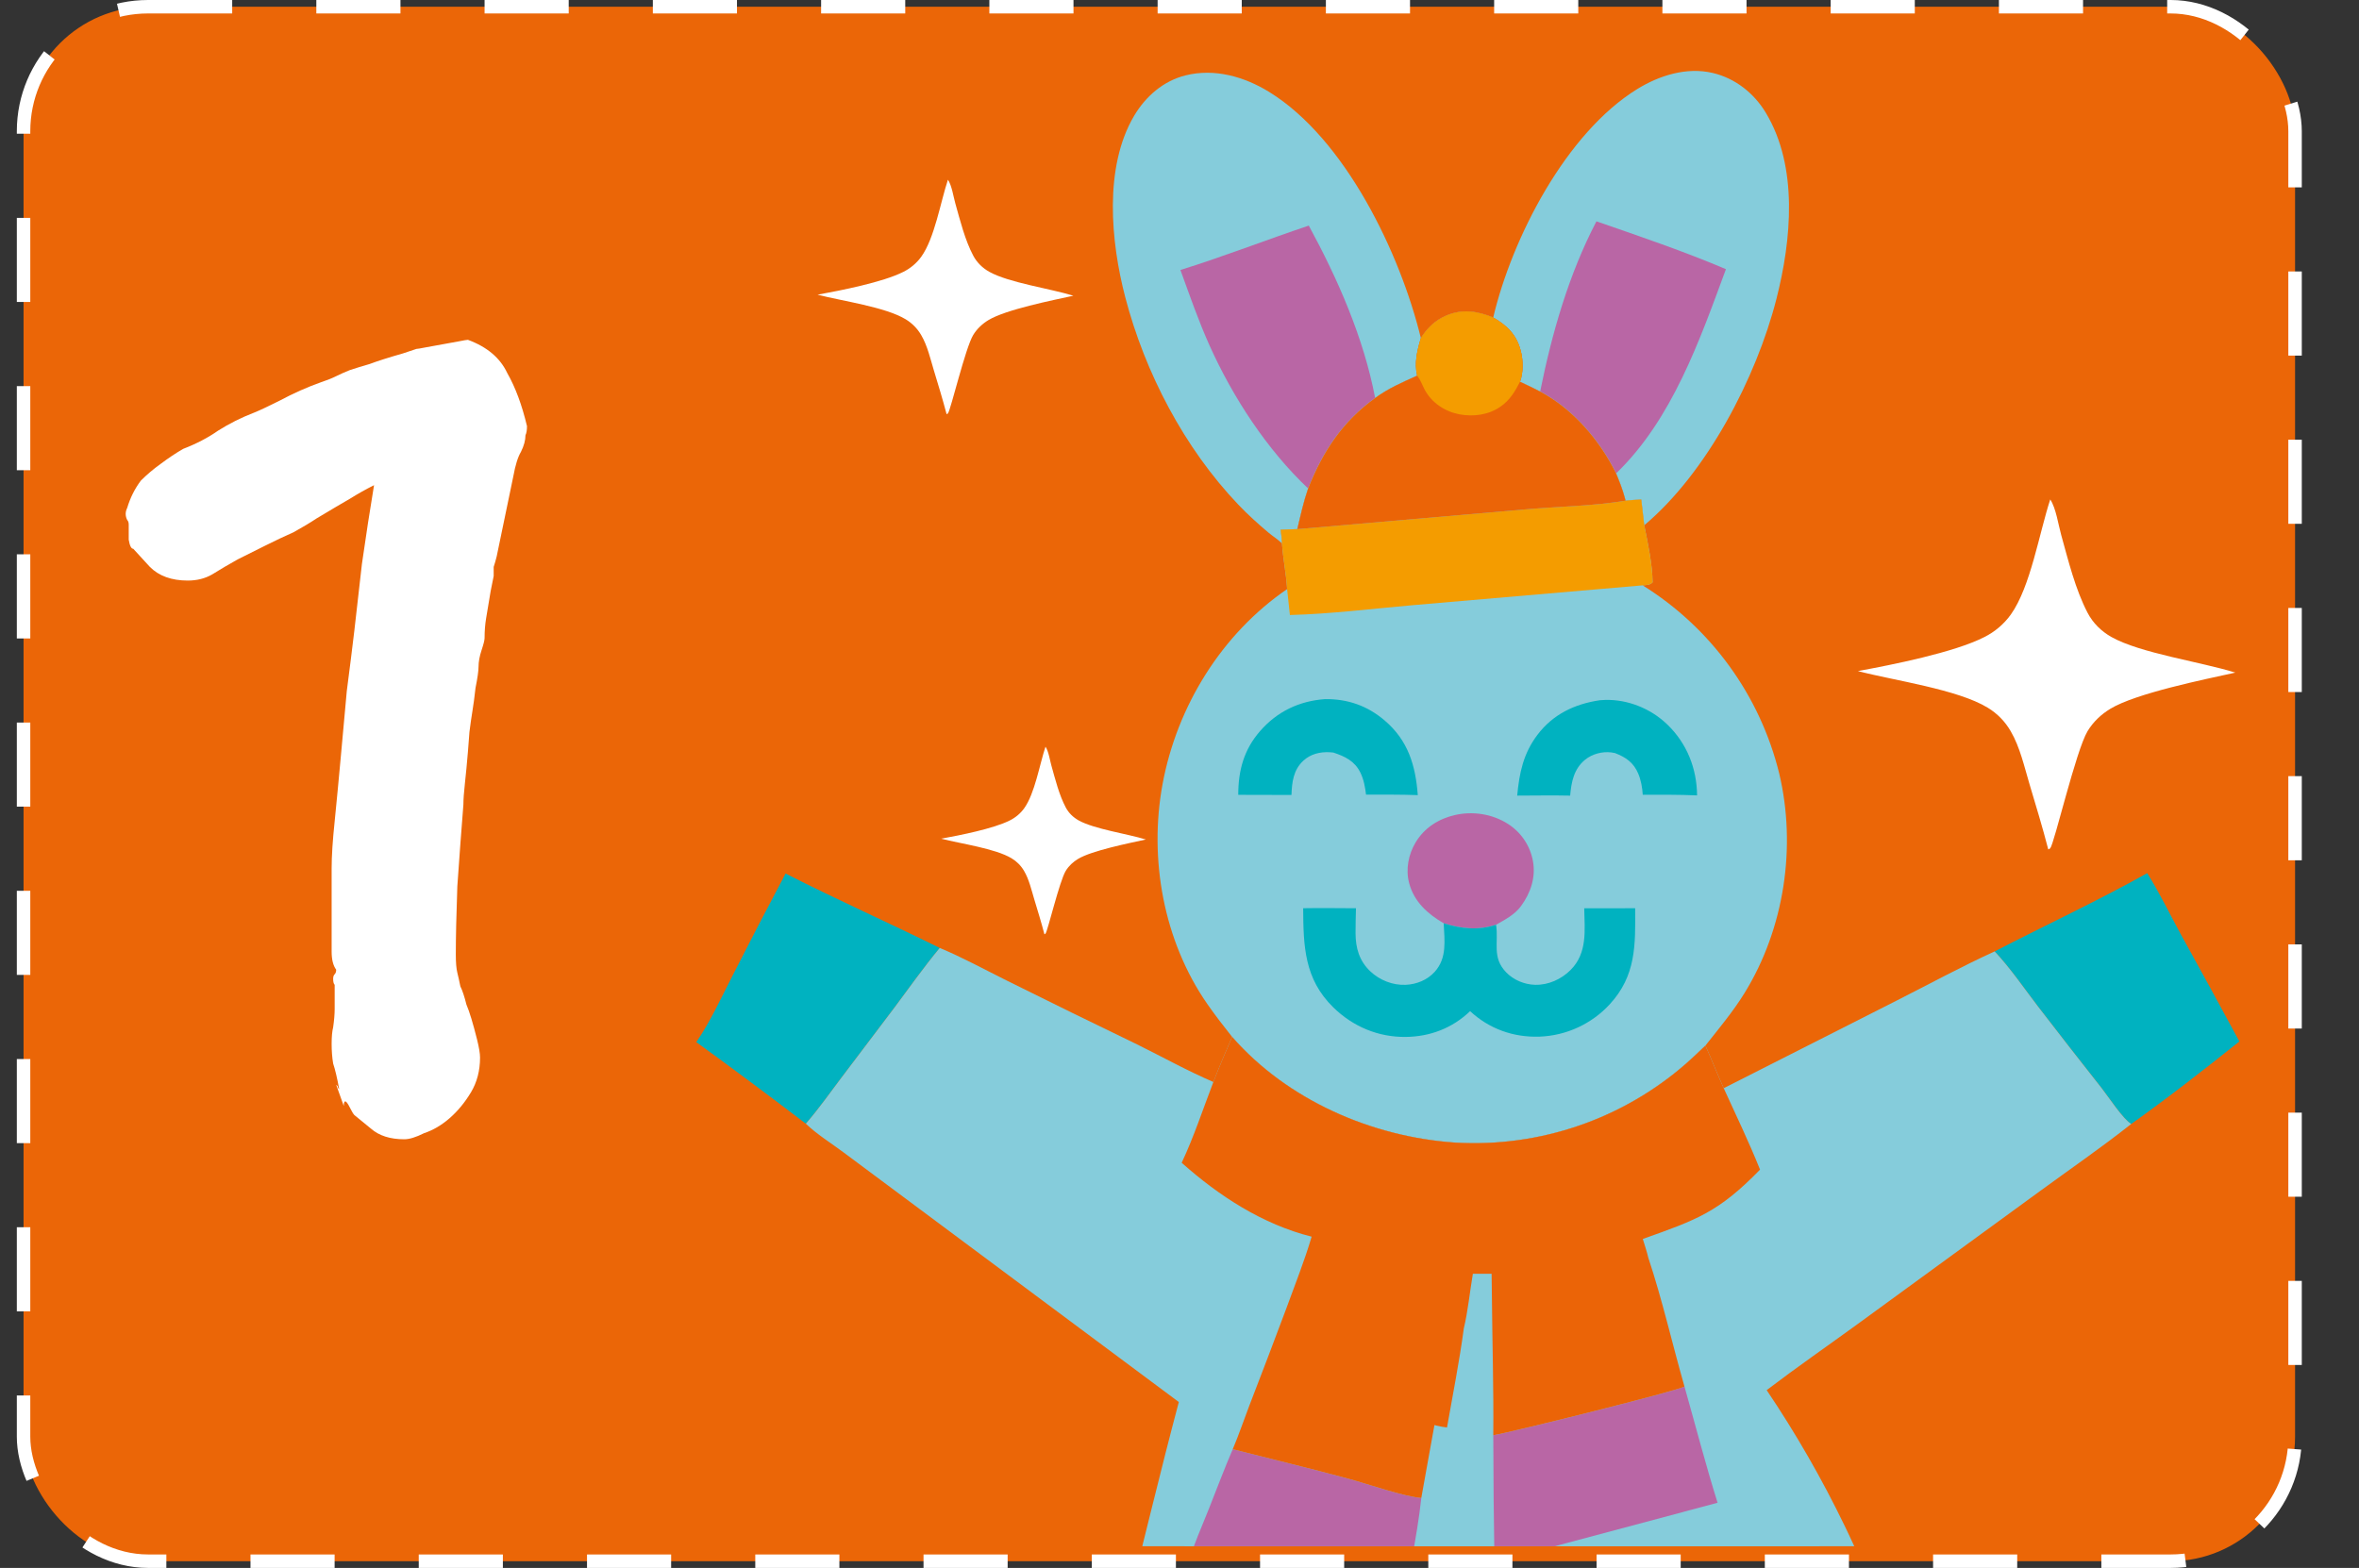 <?xml version="1.0" encoding="UTF-8"?> <svg xmlns="http://www.w3.org/2000/svg" width="701" height="466" viewBox="0 0 701 466" fill="none"><rect x="0" y="0" width="701" height="466" fill="#333333" stroke="none"/><rect x="7" y="2" width="675" height="462" rx="37" fill="#EB6607" stroke="white" stroke-width="4" stroke-dasharray="25 25"></rect><path d="M105.3 331.4C105 331.1 104.55 330.35 103.95 329.15C103.35 327.95 102.9 327.35 102.6 327.35C102.3 327.35 102.15 327.8 102.15 328.7L99.9 322.4L100.35 322.85C100.35 323.15 100.5 323.45 100.8 323.75C100.2 320.45 99.6 317.9 99 316.1C98.7 314.3 98.55 312.35 98.55 310.25C98.55 308.15 98.7 306.5 99 305.3C99.3 303.2 99.45 301.4 99.45 299.9C99.45 298.4 99.45 296 99.45 292.7C99.15 292.4 99 291.8 99 290.9C99 290.3 99.15 289.85 99.45 289.55C99.75 289.25 99.9 288.8 99.9 288.2C99 287 98.55 285.2 98.55 282.8V258.05C98.55 254.45 98.85 249.8 99.45 244.1C100.05 238.1 100.65 231.8 101.25 225.2C101.85 218.6 102.45 212 103.05 205.4C103.95 198.5 104.7 192.5 105.3 187.4C105.9 182.3 106.65 175.7 107.55 167.6C108.75 159.2 109.95 151.4 111.15 144.2C108.75 145.4 106.35 146.75 103.95 148.25C101.85 149.45 98.55 151.4 94.05 154.1C92.25 155.3 90 156.65 87.3 158.15C84.6 159.35 81.75 160.7 78.75 162.2C76.35 163.4 73.65 164.75 70.65 166.25C67.95 167.75 65.4 169.25 63 170.75C60.9 171.95 58.5 172.55 55.8 172.55C51 172.55 47.25 171.2 44.55 168.5L39.6 163.1C39 163.1 38.55 162.2 38.25 160.4C38.25 158.6 38.25 157.1 38.25 155.9C38.25 155.3 38.1 154.85 37.8 154.55C37.5 153.95 37.35 153.35 37.35 152.75C37.35 152.15 37.5 151.55 37.8 150.95C38.7 147.95 40.05 145.25 41.85 142.85C43.65 141.05 45.6 139.4 47.7 137.9C50.1 136.1 52.35 134.6 54.45 133.4C58.35 131.9 61.8 130.1 64.8 128C68.1 125.9 71.7 124.1 75.6 122.6C77.1 122 79.65 120.8 83.25 119C87.15 116.9 91.2 115.1 95.4 113.6C97.2 113 98.7 112.4 99.9 111.8C101.1 111.2 102.45 110.6 103.95 110C105.75 109.4 107.7 108.8 109.8 108.2C112.2 107.3 115.5 106.25 119.7 105.05L123.75 103.7C124.05 103.7 124.95 103.55 126.45 103.25C127.95 102.95 129.6 102.65 131.4 102.35C133.2 102.05 134.85 101.75 136.35 101.45C137.85 101.15 138.75 101 139.05 101C144.75 103.1 148.65 106.4 150.75 110.9C153.15 115.1 155.1 120.35 156.6 126.65C156.6 127.85 156.45 128.75 156.15 129.35C156.15 130.85 155.7 132.5 154.8 134.3C153.9 135.8 153.15 138.2 152.55 141.5L147.6 165.35C147.3 166.55 147 167.6 146.7 168.5C146.7 169.4 146.7 170.3 146.7 171.2L145.8 175.7C145.2 179.3 144.75 182 144.45 183.8C144.15 185.6 144 187.55 144 189.65C144 190.25 143.7 191.45 143.1 193.25C142.5 195.05 142.2 196.7 142.2 198.2C142.2 199.4 141.9 201.5 141.3 204.5C141 207.2 140.7 209.45 140.4 211.25C140.1 213.05 139.8 215.15 139.5 217.55L139.05 223.4C138.75 227 138.45 230.15 138.15 232.85C137.85 235.55 137.7 237.65 137.7 239.15C137.1 246.65 136.5 254.75 135.9 263.45C135.6 271.85 135.45 278.6 135.45 283.7C135.45 286.1 135.6 287.9 135.9 289.1C136.2 290.3 136.5 291.65 136.8 293.15C137.4 294.35 138 296.15 138.6 298.55C139.5 300.65 140.55 304.1 141.75 308.9C142.35 311.3 142.65 313.1 142.65 314.3C142.65 318.2 141.75 321.65 139.95 324.65C138.15 327.65 136.05 330.2 133.65 332.3C131.25 334.4 128.7 335.9 126 336.8C123.6 338 121.65 338.6 120.15 338.6C115.95 338.6 112.65 337.55 110.25 335.45L105.3 331.4Z" fill="white"></path><g clip-path="url(#clip0_32_10964)"><path d="M609.251 148.438C610.954 151.013 611.657 155.957 612.497 158.966C614.625 166.598 616.693 175.139 620.358 182.155C621.941 185.183 624.442 187.637 627.411 189.314C635.952 194.136 654.034 196.718 664.251 199.902C654.901 201.97 634.702 206.046 627.09 210.668C624.364 212.324 621.997 214.558 620.344 217.3C616.895 223.02 610.447 250.749 609.247 252.11C609.098 252.279 608.858 252.341 608.664 252.457C606.978 245.947 605.025 239.529 603.099 233.087C601.544 227.884 600.267 222.067 597.514 217.346C597.104 216.629 596.649 215.941 596.151 215.281C595.654 214.622 595.116 213.997 594.54 213.405C593.963 212.814 593.351 212.261 592.704 211.747C592.057 211.233 591.38 210.762 590.674 210.333C581.695 204.859 562.87 202.274 552.094 199.451C562.321 197.565 580.705 193.922 589.651 189.352C590.434 188.961 591.191 188.524 591.921 188.041C592.651 187.558 593.349 187.033 594.016 186.466C594.682 185.898 595.312 185.292 595.905 184.648C596.498 184.004 597.05 183.326 597.56 182.615C603.405 174.39 605.975 158.412 609.251 148.438Z" fill="white"></path><path d="M310.68 221.925C311.604 223.304 311.985 225.954 312.44 227.567C313.594 231.657 314.715 236.235 316.703 239.995C317.561 241.618 318.917 242.933 320.527 243.832C325.159 246.416 334.963 247.8 340.503 249.506C335.433 250.614 324.481 252.799 320.353 255.276C318.875 256.164 317.592 257.361 316.695 258.83C314.825 261.896 311.329 276.758 310.678 277.487C310.597 277.578 310.467 277.611 310.362 277.673C309.448 274.184 308.389 270.744 307.345 267.292C306.501 264.503 305.809 261.385 304.316 258.855C304.094 258.471 303.847 258.102 303.577 257.749C303.307 257.395 303.016 257.06 302.703 256.743C302.39 256.426 302.059 256.13 301.708 255.854C301.357 255.579 300.99 255.327 300.607 255.097C295.739 252.163 285.531 250.778 279.688 249.264C285.233 248.254 295.202 246.302 300.052 243.852C300.477 243.642 300.887 243.408 301.283 243.15C301.679 242.891 302.058 242.609 302.419 242.305C302.781 242.001 303.122 241.676 303.444 241.331C303.765 240.986 304.064 240.623 304.341 240.242C307.511 235.833 308.904 227.27 310.68 221.925Z" fill="white"></path><path d="M281.688 53.411C282.842 55.136 283.319 58.448 283.888 60.464C285.33 65.577 286.732 71.299 289.217 75.999C290.289 78.027 291.985 79.672 293.997 80.795C299.786 84.025 312.042 85.755 318.967 87.888C312.63 89.273 298.939 92.004 293.779 95.101C291.932 96.21 290.327 97.707 289.207 99.543C286.869 103.375 282.499 121.952 281.685 122.864C281.584 122.977 281.422 123.019 281.291 123.096C280.147 118.735 278.824 114.435 277.519 110.12C276.465 106.634 275.599 102.737 273.733 99.574C273.455 99.094 273.147 98.633 272.809 98.191C272.472 97.749 272.108 97.33 271.717 96.934C271.326 96.538 270.911 96.168 270.473 95.823C270.034 95.479 269.576 95.163 269.097 94.876C263.011 91.209 250.251 89.477 242.947 87.586C249.879 86.322 262.34 83.882 268.403 80.82C268.934 80.558 269.447 80.266 269.942 79.942C270.437 79.619 270.91 79.267 271.362 78.887C271.814 78.506 272.24 78.101 272.642 77.669C273.044 77.238 273.418 76.784 273.764 76.307C277.726 70.796 279.468 60.093 281.688 53.411Z" fill="white"></path><path d="M233.442 259.621C248.531 267.332 264.067 274.213 279.256 281.741C274.558 287.4 270.295 293.428 265.902 299.324L250.023 320.319C246.577 324.884 243.221 329.66 239.465 333.977C228.71 325.765 217.859 317.68 206.912 309.723C211.065 303.685 214.364 296.432 217.722 289.896C222.871 279.757 228.111 269.666 233.442 259.621Z" fill="#00B2C0"></path><path d="M638.066 259.511C641.733 265.32 644.761 271.663 648.059 277.696C653.914 288.278 659.715 298.891 665.46 309.533C654.956 317.9 644.256 326.274 633.311 334.055C630.901 332.654 626.59 326.071 624.581 323.49C618.242 315.462 611.955 307.394 605.718 299.287C601.493 293.772 597.472 287.839 592.73 282.768C607.78 274.988 623.295 267.785 638.066 259.511Z" fill="#00B2C0"></path><path d="M443.725 94.363C449.337 70.655 465.362 39.51 486.534 26.461C493.109 22.408 501.224 19.866 508.932 21.677C515.628 23.25 521.21 27.67 524.726 33.508C534.428 49.613 532.348 71.345 527.879 88.856C521.909 112.249 507.205 140.508 488.6 156.118L487.712 148.481C486.142 148.503 484.613 148.648 483.055 148.809L482.955 148.428L482.782 147.794C482.123 145.334 481.201 143.048 480.238 140.694C475.406 130.859 467.447 121.558 457.672 116.37C455.705 115.34 453.687 114.41 451.681 113.458C452.695 110.789 452.629 107.097 451.932 104.378C450.682 99.499 447.924 96.81 443.725 94.363Z" fill="#85CCDB"></path><path d="M474.395 65.783C487.236 70.228 500.376 74.685 512.878 79.999C505.088 101.121 496.87 124.701 480.24 140.694C475.408 130.859 467.449 121.558 457.674 116.371C461.161 99.064 466.184 81.503 474.395 65.783Z" fill="#B966A5"></path><path d="M380.956 161.529C379.862 160.383 378.232 159.387 376.995 158.349C373.835 155.697 370.809 152.959 367.96 149.969C351.913 133.126 340.251 110.788 334.381 88.341C330.087 71.918 327.974 49.661 337.03 34.391C340.443 28.635 345.736 24.029 352.316 22.396C360.92 20.259 369.72 22.766 377.1 27.299C399.768 41.222 416.102 75.337 422.226 100.495C421.132 104.14 420.241 107.857 421.119 111.645C416.752 113.611 412.518 115.433 408.638 118.29C398.997 125.202 393.027 134.229 388.72 145.178C387.362 149.13 386.466 153.2 385.508 157.263C383.859 157.321 382.204 157.353 380.557 157.448C380.712 158.793 380.953 160.178 380.956 161.529Z" fill="#85CCDB"></path><path d="M350.777 80.241C363.598 76.248 376.185 71.327 388.92 67.046C397.547 82.931 405.25 100.44 408.638 118.291C398.997 125.202 393.027 134.229 388.721 145.179C376.489 133.619 366.362 118.089 359.474 102.783C356.169 95.436 353.524 87.808 350.777 80.241Z" fill="#B966A5"></path><path d="M478.235 74.997C488.102 78.412 498.199 81.837 507.805 85.921C501.819 102.15 495.504 120.269 482.726 132.558C479.014 125 472.898 117.854 465.387 113.868C468.066 100.57 471.926 87.076 478.235 74.997Z" fill="#B966A5" style="mix-blend-mode:multiply"></path><path d="M357.209 83.865C367.06 80.796 376.731 77.015 386.517 73.726C393.146 85.931 399.065 99.385 401.668 113.101C394.26 118.412 389.673 125.348 386.364 133.762C376.966 124.879 369.184 112.947 363.892 101.185C361.352 95.54 359.319 89.679 357.209 83.865Z" fill="#B966A5" style="mix-blend-mode:multiply"></path><path d="M422.227 100.496C424.004 97.589 426.444 95.244 429.589 93.866C434.496 91.716 438.949 92.44 443.723 94.364C447.922 96.811 450.681 99.5 451.931 104.379C452.627 107.098 452.693 110.79 451.68 113.459C453.685 114.411 455.703 115.341 457.67 116.371C467.446 121.559 475.405 130.86 480.237 140.695C481.2 143.049 482.121 145.335 482.781 147.795L482.954 148.429L483.053 148.81C484.611 148.649 486.141 148.504 487.711 148.482L488.598 156.119C489.678 161.407 491.029 167.709 491.088 173.087C490.25 173.911 489.275 173.859 488.138 173.975C488.764 174.364 489.385 174.761 490.002 175.165C490.618 175.569 491.229 175.981 491.835 176.4C492.442 176.819 493.043 177.246 493.639 177.679C494.235 178.113 494.826 178.554 495.411 179.001C495.997 179.449 496.577 179.904 497.151 180.366C497.726 180.828 498.295 181.297 498.858 181.772C499.421 182.248 499.978 182.73 500.529 183.219C501.081 183.708 501.627 184.204 502.166 184.706C502.705 185.209 503.239 185.717 503.766 186.232C504.294 186.747 504.815 187.268 505.329 187.796C505.844 188.324 506.352 188.858 506.854 189.397C507.356 189.937 507.851 190.483 508.34 191.035C508.828 191.587 509.31 192.145 509.785 192.708C510.26 193.272 510.729 193.841 511.19 194.415C511.651 194.99 512.106 195.57 512.554 196.156C513.001 196.742 513.441 197.333 513.874 197.93C514.308 198.526 514.734 199.128 515.152 199.734C515.571 200.341 515.982 200.953 516.385 201.569C516.79 202.186 517.186 202.807 517.575 203.433C517.963 204.059 518.345 204.69 518.719 205.325C519.092 205.961 519.458 206.601 519.816 207.245C520.175 207.889 520.525 208.538 520.868 209.19C521.21 209.843 521.545 210.499 521.871 211.16C522.198 211.821 522.517 212.485 522.828 213.154C523.138 213.822 523.441 214.495 523.735 215.171C524.03 215.846 524.316 216.525 524.594 217.208C524.872 217.89 525.142 218.576 525.403 219.265C525.665 219.955 525.918 220.647 526.163 221.342C526.408 222.037 526.644 222.736 526.872 223.437C527.1 224.137 527.319 224.841 527.53 225.547C527.741 226.254 527.944 226.962 528.138 227.674C528.332 228.385 528.517 229.098 528.694 229.814C533.904 251.641 530.23 275.941 518.435 295.09C515.014 300.644 510.808 305.661 506.77 310.766C504.945 312.543 503.083 314.28 501.184 315.977C500.6 316.49 500.01 316.995 499.414 317.494C498.818 317.992 498.216 318.483 497.607 318.966C496.999 319.45 496.385 319.926 495.766 320.395C495.146 320.863 494.52 321.324 493.889 321.778C493.259 322.231 492.622 322.677 491.98 323.115C491.338 323.553 490.691 323.983 490.039 324.404C489.386 324.827 488.729 325.241 488.067 325.647C487.404 326.053 486.737 326.451 486.065 326.841C485.393 327.231 484.716 327.613 484.035 327.986C483.353 328.359 482.668 328.724 481.977 329.081C481.287 329.438 480.593 329.786 479.894 330.126C479.195 330.466 478.492 330.797 477.785 331.119C477.078 331.442 476.368 331.756 475.653 332.061C474.939 332.367 474.221 332.664 473.499 332.952C472.777 333.239 472.052 333.518 471.324 333.788C470.595 334.058 469.863 334.32 469.128 334.572C468.393 334.824 467.656 335.068 466.915 335.302C466.174 335.537 465.431 335.762 464.684 335.978C463.938 336.194 463.189 336.402 462.438 336.6C461.687 336.798 460.933 336.986 460.177 337.166C459.421 337.346 458.663 337.516 457.903 337.677C457.143 337.839 456.381 337.991 455.617 338.133C454.853 338.276 454.088 338.409 453.321 338.533C452.554 338.657 451.785 338.772 451.015 338.877C450.246 338.982 449.475 339.078 448.702 339.165C447.93 339.251 447.157 339.328 446.383 339.396C445.609 339.463 444.835 339.522 444.059 339.571C443.283 339.619 442.507 339.659 441.731 339.689C440.955 339.719 440.178 339.739 439.401 339.75C438.624 339.761 437.847 339.762 437.07 339.754C436.293 339.746 435.516 339.729 434.74 339.702C433.963 339.675 433.187 339.639 432.412 339.593C407.703 337.908 382.626 327.009 366.134 308.172C363.586 304.959 361.077 301.733 358.738 298.363C345.77 279.677 341.345 255.255 345.473 233.002C349.754 209.922 363.013 188.424 382.48 175.083C382.227 170.564 381.26 166.068 380.957 161.531C380.954 160.179 380.712 158.795 380.558 157.45C382.205 157.355 383.86 157.322 385.509 157.264C386.467 153.201 387.362 149.132 388.721 145.18C393.028 134.23 398.997 125.203 408.639 118.291C412.519 115.434 416.753 113.613 421.12 111.646C420.241 107.859 421.133 104.141 422.227 100.496Z" fill="#85CCDB"></path><path d="M475.419 208.118C475.922 208.075 476.427 208.044 476.932 208.028C483.716 207.829 490.56 210.606 495.427 215.297C501.276 220.935 504.217 228.337 504.306 236.401C498.929 236.155 493.54 236.21 488.158 236.21C488.04 234.132 487.639 231.886 486.833 229.96C485.452 226.661 483.161 225.07 479.923 223.826C479.556 223.754 479.19 223.676 478.819 223.628C476.135 223.288 473.125 224.082 471.026 225.799C467.682 228.534 466.939 232.415 466.588 236.469C461.35 236.354 456.093 236.453 450.854 236.464C451.479 229.7 452.679 223.938 456.864 218.399C461.488 212.277 467.952 209.212 475.419 208.118Z" fill="#00B2C0"></path><path d="M393.733 207.785C400.481 207.706 406.329 209.747 411.486 214.149C418.433 220.079 420.65 227.493 421.311 236.318C416.192 236.125 411.056 236.182 405.933 236.169C405.654 233.912 405.266 231.687 404.252 229.627C402.549 226.162 399.685 224.822 396.216 223.667C395.837 223.62 395.456 223.585 395.075 223.567C392.206 223.432 389.414 224.116 387.27 226.114C384.325 228.856 383.905 232.489 383.775 236.27L367.957 236.231C367.961 229.024 369.616 222.812 374.445 217.282C379.529 211.461 386.065 208.343 393.733 207.785Z" fill="#00B2C0"></path><path d="M429.006 274.408C424.226 271.606 420.206 268.027 418.735 262.445C417.66 258.369 418.526 253.925 420.682 250.341C423.277 246.027 427.539 243.319 432.396 242.225C437.68 241.034 443.448 241.906 448.03 244.829C448.272 244.981 448.51 245.139 448.744 245.303C448.978 245.468 449.207 245.638 449.432 245.814C449.657 245.99 449.878 246.172 450.093 246.359C450.309 246.547 450.519 246.74 450.725 246.939C450.931 247.137 451.132 247.341 451.327 247.549C451.522 247.758 451.711 247.972 451.895 248.191C452.079 248.41 452.258 248.633 452.43 248.861C452.603 249.088 452.769 249.32 452.93 249.557C453.09 249.793 453.244 250.034 453.392 250.278C453.54 250.523 453.682 250.771 453.818 251.023C453.953 251.275 454.081 251.53 454.203 251.788C454.325 252.046 454.441 252.308 454.549 252.572C454.658 252.837 454.759 253.104 454.854 253.373C454.949 253.643 455.037 253.915 455.117 254.189C455.198 254.463 455.272 254.739 455.338 255.018C455.404 255.295 455.463 255.575 455.515 255.856C456.42 260.72 454.87 265.352 452.006 269.268C450.118 271.849 447.293 273.296 444.572 274.841C439.276 276.585 434.242 276.039 429.006 274.408Z" fill="#B966A5"></path><path d="M387.25 269.932C392.474 269.839 397.712 269.926 402.939 269.941C402.88 272.42 402.801 274.906 402.813 277.386C402.834 281.786 403.928 285.593 407.207 288.696C409.981 291.321 413.843 292.853 417.67 292.697C420.918 292.566 424.119 291.285 426.325 288.851C430.071 284.716 429.238 279.51 429.008 274.407C434.244 276.038 439.278 276.584 444.575 274.84C445.384 280.175 443.265 284.498 447.548 288.964C449.76 291.27 453.003 292.617 456.186 292.693C460.123 292.787 463.968 291.041 466.728 288.275C471.782 283.206 470.896 276.469 470.771 269.942L485.905 269.941C485.98 280.889 486.209 289.945 478.335 298.503C478.002 298.863 477.66 299.215 477.31 299.559C476.959 299.903 476.6 300.238 476.234 300.564C475.867 300.89 475.492 301.207 475.109 301.514C474.727 301.822 474.337 302.12 473.94 302.409C473.543 302.697 473.139 302.975 472.728 303.244C472.317 303.513 471.9 303.771 471.476 304.019C471.053 304.267 470.623 304.504 470.188 304.731C469.752 304.958 469.312 305.175 468.866 305.38C468.42 305.585 467.969 305.779 467.514 305.962C467.059 306.145 466.599 306.317 466.135 306.477C465.671 306.637 465.204 306.786 464.732 306.924C464.261 307.061 463.787 307.187 463.309 307.301C462.832 307.415 462.352 307.517 461.869 307.608C461.387 307.698 460.902 307.777 460.416 307.843C459.93 307.91 459.442 307.964 458.953 308.007C458.464 308.05 457.975 308.08 457.484 308.099C449.72 308.358 442.549 305.801 436.853 300.522C431.627 305.553 424.997 308.089 417.791 308.184C409.589 308.292 402.046 305.128 396.195 299.394C387.587 290.957 387.316 281.227 387.25 269.932Z" fill="#00B2C0"></path><path d="M483.052 148.808C484.61 148.647 486.14 148.502 487.709 148.479L488.597 156.117C489.677 161.405 491.028 167.707 491.086 173.085C490.249 173.909 489.274 173.856 488.137 173.972L420.075 179.843C407.92 180.893 395.494 182.47 383.304 182.786C383.015 180.219 382.74 177.651 382.478 175.081C382.225 170.562 381.259 166.066 380.955 161.529C380.952 160.177 380.711 158.793 380.557 157.448C382.204 157.352 383.859 157.32 385.508 157.262L453.638 151.361C463.314 150.527 473.49 150.394 483.052 148.808Z" fill="#F49C00"></path><path d="M422.228 100.495C424.005 97.588 426.444 95.243 429.59 93.865C434.496 91.715 438.95 92.439 443.724 94.363C447.923 96.81 450.682 99.499 451.931 104.378C452.628 107.097 452.694 110.789 451.681 113.458C453.686 114.41 455.704 115.34 457.671 116.37C467.446 121.558 475.405 130.859 480.238 140.694C481.201 143.048 482.122 145.334 482.781 147.794L482.954 148.428L483.054 148.809C473.492 150.395 463.316 150.528 453.64 151.362L385.51 157.263C386.468 153.2 387.363 149.131 388.722 145.179C393.028 134.229 398.998 125.202 408.639 118.29C412.519 115.433 416.753 113.612 421.12 111.645C420.242 107.858 421.133 104.14 422.228 100.495Z" fill="#EB6407"></path><path d="M427.929 113.964C428.999 112.213 430.468 110.801 432.361 109.972C435.315 108.678 437.997 109.113 440.871 110.271C443.399 111.745 445.06 113.364 445.813 116.301C446.232 117.938 446.272 120.161 445.662 121.768C446.869 122.341 448.084 122.901 449.268 123.521C455.154 126.645 459.946 132.245 462.855 138.166C463.435 139.583 463.989 140.96 464.386 142.441L464.491 142.822L464.551 143.052C458.794 144.007 452.667 144.087 446.841 144.589L405.822 148.142C406.399 145.696 406.938 143.246 407.756 140.866C410.349 134.274 413.943 128.839 419.748 124.677C422.084 122.957 424.633 121.861 427.262 120.677C426.733 118.396 427.27 116.158 427.929 113.964Z" fill="#EB6407" style="mix-blend-mode:multiply"></path><path d="M422.231 100.496C424.008 97.589 426.448 95.244 429.593 93.866C434.499 91.716 438.953 92.44 443.727 94.364C447.926 96.811 450.685 99.5 451.935 104.379C452.631 107.098 452.697 110.79 451.684 113.459C450.164 116.424 448.698 118.892 445.887 120.858C442.365 123.321 437.804 123.932 433.641 123.132C429.344 122.307 425.446 119.708 423.368 115.83C422.705 114.592 422.214 113.15 421.395 112.013C421.306 111.89 421.215 111.768 421.124 111.646C420.245 107.859 421.137 104.141 422.231 100.496Z" fill="#F49C00"></path><path d="M279.259 281.74C286.037 284.562 292.546 288.137 299.121 291.405C312.008 297.821 324.935 304.155 337.902 310.406C345.408 314.113 352.89 318.287 360.571 321.577C362.291 317.052 364.228 312.617 366.137 308.169C382.629 327.007 407.707 337.905 432.415 339.59C433.191 339.636 433.967 339.672 434.743 339.699C435.52 339.726 436.297 339.744 437.074 339.752C437.851 339.759 438.628 339.758 439.405 339.747C440.182 339.736 440.958 339.716 441.734 339.686C442.511 339.656 443.287 339.616 444.063 339.568C444.838 339.519 445.613 339.461 446.386 339.393C447.16 339.326 447.934 339.249 448.706 339.162C449.478 339.076 450.249 338.98 451.019 338.874C451.789 338.769 452.557 338.655 453.325 338.531C454.092 338.407 454.857 338.273 455.62 338.131C456.384 337.988 457.147 337.836 457.907 337.675C458.666 337.514 459.424 337.343 460.18 337.163C460.937 336.984 461.69 336.795 462.441 336.597C463.193 336.399 463.942 336.192 464.688 335.975C465.434 335.759 466.178 335.534 466.919 335.299C467.659 335.065 468.397 334.821 469.132 334.569C469.867 334.317 470.599 334.056 471.327 333.786C472.056 333.516 472.781 333.237 473.503 332.949C474.224 332.661 474.942 332.364 475.657 332.059C476.372 331.754 477.082 331.44 477.788 331.117C478.495 330.794 479.198 330.463 479.897 330.123C480.596 329.784 481.29 329.435 481.98 329.078C482.671 328.722 483.357 328.357 484.038 327.983C484.72 327.61 485.397 327.228 486.069 326.839C486.741 326.449 487.408 326.05 488.07 325.644C488.733 325.238 489.39 324.824 490.043 324.402C490.695 323.98 491.342 323.55 491.984 323.112C492.626 322.674 493.262 322.228 493.893 321.775C494.524 321.322 495.149 320.86 495.769 320.392C496.389 319.923 497.002 319.447 497.611 318.963C498.219 318.48 498.821 317.989 499.417 317.491C500.013 316.992 500.604 316.487 501.187 315.974C503.087 314.277 504.949 312.541 506.774 310.764C508.682 314.946 510.314 319.247 512.226 323.424L563.635 297.369C573.299 292.479 582.883 287.262 592.733 282.766C597.474 287.837 601.496 293.77 605.721 299.285C611.957 307.392 618.245 315.46 624.583 323.488C626.593 326.069 630.903 332.653 633.314 334.053C624.531 341.011 615.159 347.452 606.104 354.075L551.989 393.539C542.995 400.073 533.83 406.434 524.984 413.161C529.324 419.605 533.429 426.195 537.3 432.932C541.17 439.669 544.796 446.534 548.178 453.529C551.997 461.384 555.312 469.482 559.179 477.311L488.166 486.637C434.304 493.23 380.231 499.346 326.641 507.933C330.229 498.869 332.069 488.694 334.494 479.235C339.833 458.408 344.762 437.469 350.298 416.696L273.365 359.4L250.586 342.442C246.926 339.719 242.752 337.135 239.469 333.976C243.225 329.658 246.58 324.883 250.026 320.318L265.905 299.323C270.298 293.427 274.562 287.398 279.259 281.74Z" fill="#85CCDB"></path><path d="M300.525 298.903C306.46 301.374 312.161 304.505 317.918 307.366C329.202 312.985 340.522 318.531 351.878 324.005C358.45 327.252 365.002 330.906 371.728 333.787C373.234 329.825 374.931 325.941 376.602 322.047C391.044 338.542 413.004 348.086 434.641 349.561C435.32 349.601 435.999 349.633 436.679 349.657C437.359 349.68 438.04 349.696 438.72 349.703C439.4 349.709 440.081 349.708 440.761 349.699C441.442 349.689 442.122 349.671 442.801 349.645C443.481 349.619 444.161 349.584 444.84 349.542C445.519 349.499 446.197 349.448 446.875 349.389C447.553 349.33 448.23 349.262 448.906 349.186C449.582 349.111 450.257 349.027 450.931 348.935C451.606 348.842 452.279 348.742 452.951 348.633C453.622 348.525 454.292 348.408 454.961 348.283C455.63 348.158 456.297 348.025 456.963 347.884C457.628 347.743 458.292 347.593 458.954 347.436C459.616 347.279 460.276 347.113 460.934 346.94C461.592 346.767 462.248 346.585 462.901 346.396C463.555 346.207 464.206 346.009 464.855 345.804C465.503 345.599 466.149 345.385 466.792 345.164C467.436 344.944 468.077 344.715 468.715 344.478C469.353 344.242 469.988 343.998 470.62 343.746C471.252 343.494 471.881 343.234 472.507 342.966C473.132 342.699 473.754 342.424 474.373 342.141C474.992 341.859 475.608 341.569 476.22 341.271C476.832 340.974 477.44 340.669 478.044 340.356C478.649 340.044 479.249 339.724 479.846 339.397C480.443 339.07 481.035 338.736 481.624 338.395C482.212 338.053 482.796 337.705 483.377 337.349C483.957 336.994 484.532 336.631 485.104 336.261C485.675 335.892 486.241 335.515 486.803 335.132C487.366 334.748 487.923 334.358 488.475 333.961C489.028 333.564 489.576 333.16 490.118 332.75C490.661 332.339 491.198 331.923 491.731 331.499C492.264 331.075 492.791 330.646 493.313 330.209C493.835 329.773 494.352 329.33 494.863 328.881C496.526 327.395 498.157 325.875 499.755 324.318C501.426 327.981 502.855 331.747 504.529 335.405L549.547 312.589C558.009 308.307 566.402 303.739 575.027 299.801C579.179 304.242 582.701 309.438 586.401 314.267C591.862 321.366 597.367 328.431 602.918 335.461C604.678 337.721 608.452 343.486 610.563 344.713C602.872 350.805 594.665 356.446 586.736 362.245L539.349 396.803C531.473 402.524 523.447 408.095 515.701 413.985C519.501 419.629 523.096 425.4 526.486 431.299C529.875 437.198 533.05 443.21 536.012 449.335C539.356 456.213 542.259 463.305 545.645 470.16L483.46 478.327C436.294 484.1 388.944 489.456 342.017 496.975C345.158 489.038 346.77 480.128 348.893 471.845C353.569 453.607 357.885 435.272 362.733 417.081L295.364 366.908L275.417 352.059C272.212 349.674 268.557 347.411 265.682 344.645C268.971 340.864 271.909 336.683 274.927 332.685L288.831 314.3C292.679 309.137 296.412 303.858 300.525 298.903Z" fill="#85CCDB" style="mix-blend-mode:multiply"></path><path d="M353.078 464.363C354.812 458.962 357.111 453.742 359.213 448.478C361.574 442.562 363.793 436.565 366.324 430.72C377.819 433.658 389.353 436.405 400.811 439.517C406.547 441.075 416.874 444.73 422.358 445.21C421.053 457.433 418.061 469.568 416.599 481.815C395.515 475.668 374.342 469.851 353.078 464.363Z" fill="#B966A5"></path><path d="M500.555 412.083C503.813 423.59 506.824 435.228 510.394 446.639L463.743 459.089C457.319 460.832 450.615 463.441 444.098 464.578C443.887 451.909 443.769 439.239 443.742 426.569C449.516 425.586 498.785 413.31 500.555 412.083Z" fill="#B966A5"></path><path d="M366.134 308.172C382.627 327.009 407.704 337.907 432.412 339.593C433.188 339.638 433.964 339.675 434.741 339.701C435.517 339.728 436.294 339.746 437.071 339.754C437.848 339.762 438.625 339.76 439.402 339.75C440.179 339.739 440.955 339.718 441.732 339.688C442.508 339.658 443.284 339.619 444.06 339.57C444.835 339.521 445.61 339.463 446.384 339.396C447.158 339.328 447.931 339.251 448.703 339.164C449.475 339.078 450.246 338.982 451.016 338.877C451.786 338.772 452.554 338.657 453.322 338.533C454.089 338.409 454.854 338.276 455.618 338.133C456.382 337.99 457.144 337.838 457.904 337.677C458.664 337.516 459.421 337.345 460.177 337.166C460.934 336.986 461.687 336.797 462.438 336.599C463.19 336.401 463.939 336.194 464.685 335.978C465.431 335.762 466.175 335.536 466.916 335.302C467.656 335.067 468.394 334.824 469.129 334.572C469.864 334.319 470.596 334.058 471.324 333.788C472.053 333.518 472.778 333.239 473.5 332.951C474.221 332.663 474.94 332.367 475.654 332.061C476.369 331.756 477.079 331.442 477.786 331.119C478.492 330.797 479.195 330.465 479.895 330.126C480.593 329.786 481.288 329.438 481.978 329.081C482.668 328.724 483.354 328.359 484.036 327.986C484.717 327.612 485.394 327.231 486.066 326.841C486.738 326.451 487.405 326.053 488.068 325.647C488.73 325.241 489.387 324.826 490.04 324.404C490.692 323.982 491.339 323.552 491.981 323.115C492.623 322.676 493.259 322.231 493.89 321.778C494.521 321.324 495.147 320.863 495.766 320.394C496.386 319.926 497 319.45 497.608 318.966C498.216 318.482 498.818 317.991 499.414 317.493C500.011 316.995 500.601 316.489 501.185 315.977C503.084 314.28 504.946 312.543 506.771 310.766C508.679 314.949 510.311 319.249 512.223 323.426C515.888 331.443 519.731 339.448 523.015 347.626C510.697 360.274 504.324 362.493 488.172 368.231C488.731 370.078 489.379 371.938 489.814 373.817C493.988 386.362 496.916 399.374 500.555 412.085C498.784 413.312 449.515 425.587 443.742 426.571C443.875 412.556 443.439 398.48 443.321 384.46L443.21 376.211L433.964 376.208C432.621 384.142 431.753 393.002 429.903 400.741C427.915 415.594 424.95 430.443 422.354 445.211C416.87 444.732 406.543 441.076 400.807 439.518C389.349 436.406 377.815 433.659 366.32 430.721C368.121 426.481 369.608 422.037 371.263 417.731C375.004 408.069 378.688 398.386 382.315 388.681C384.864 381.667 387.66 374.71 389.765 367.548C375.203 363.888 362.253 355.474 351.15 345.585C354.767 337.899 357.511 329.526 360.568 321.579C362.288 317.054 364.226 312.619 366.134 308.172Z" fill="#EB6407"></path><path d="M392.776 333.547C403.693 346.016 420.293 353.23 436.648 354.346C437.162 354.376 437.675 354.4 438.189 354.418C438.703 354.435 439.218 354.447 439.732 354.452C440.246 354.458 440.761 354.457 441.275 354.45C441.789 354.442 442.303 354.429 442.817 354.409C443.331 354.389 443.845 354.363 444.358 354.331C444.871 354.298 445.384 354.26 445.896 354.215C446.409 354.171 446.921 354.119 447.432 354.062C447.943 354.005 448.453 353.941 448.963 353.872C449.472 353.802 449.981 353.726 450.489 353.644C450.997 353.562 451.503 353.474 452.009 353.379C452.515 353.285 453.019 353.184 453.522 353.078C454.025 352.971 454.527 352.858 455.027 352.739C455.528 352.62 456.027 352.495 456.524 352.364C457.021 352.233 457.517 352.096 458.011 351.953C458.505 351.81 458.997 351.661 459.488 351.505C459.978 351.35 460.466 351.189 460.952 351.022C461.439 350.855 461.924 350.682 462.406 350.503C462.888 350.325 463.368 350.14 463.846 349.949C464.323 349.759 464.799 349.562 465.272 349.36C465.745 349.158 466.215 348.95 466.683 348.737C467.151 348.523 467.616 348.304 468.079 348.079C468.541 347.854 469.001 347.624 469.458 347.387C469.915 347.151 470.369 346.91 470.82 346.663C471.271 346.415 471.719 346.163 472.164 345.905C472.609 345.647 473.05 345.383 473.489 345.114C473.927 344.845 474.362 344.571 474.794 344.292C475.226 344.012 475.654 343.728 476.079 343.438C476.504 343.148 476.925 342.853 477.343 342.553C477.761 342.253 478.175 341.948 478.585 341.637C478.995 341.327 479.401 341.012 479.804 340.692C480.207 340.372 480.605 340.047 481 339.717C481.394 339.387 481.785 339.053 482.172 338.713C483.429 337.59 484.661 336.44 485.869 335.264C487.133 338.033 488.213 340.879 489.479 343.644C491.904 348.951 494.448 354.25 496.622 359.663C488.468 368.036 484.25 369.504 473.558 373.303C473.928 374.526 474.357 375.756 474.645 377C477.408 385.304 479.346 393.918 481.755 402.331C480.583 403.143 447.969 411.269 444.148 411.92C444.236 402.643 443.947 393.326 443.869 384.045L443.796 378.585L437.676 378.583C436.786 383.835 436.212 389.699 434.987 394.822C433.671 404.654 431.709 414.484 429.991 424.259C426.36 423.942 419.524 421.522 415.727 420.491C408.143 418.43 400.508 416.612 392.899 414.667C394.091 411.861 395.075 408.919 396.171 406.069C398.647 399.673 401.086 393.263 403.486 386.839C405.174 382.197 407.025 377.592 408.418 372.85C398.779 370.428 390.207 364.858 382.857 358.312C385.252 353.224 387.068 347.682 389.092 342.422C390.23 339.426 391.512 336.491 392.776 333.547Z" fill="#EB6407" style="mix-blend-mode:multiply"></path></g><defs><clipPath id="clip0_32_10964"><rect width="509.333" height="455.553" fill="white" transform="translate(191 4)"></rect></clipPath></defs></svg> 